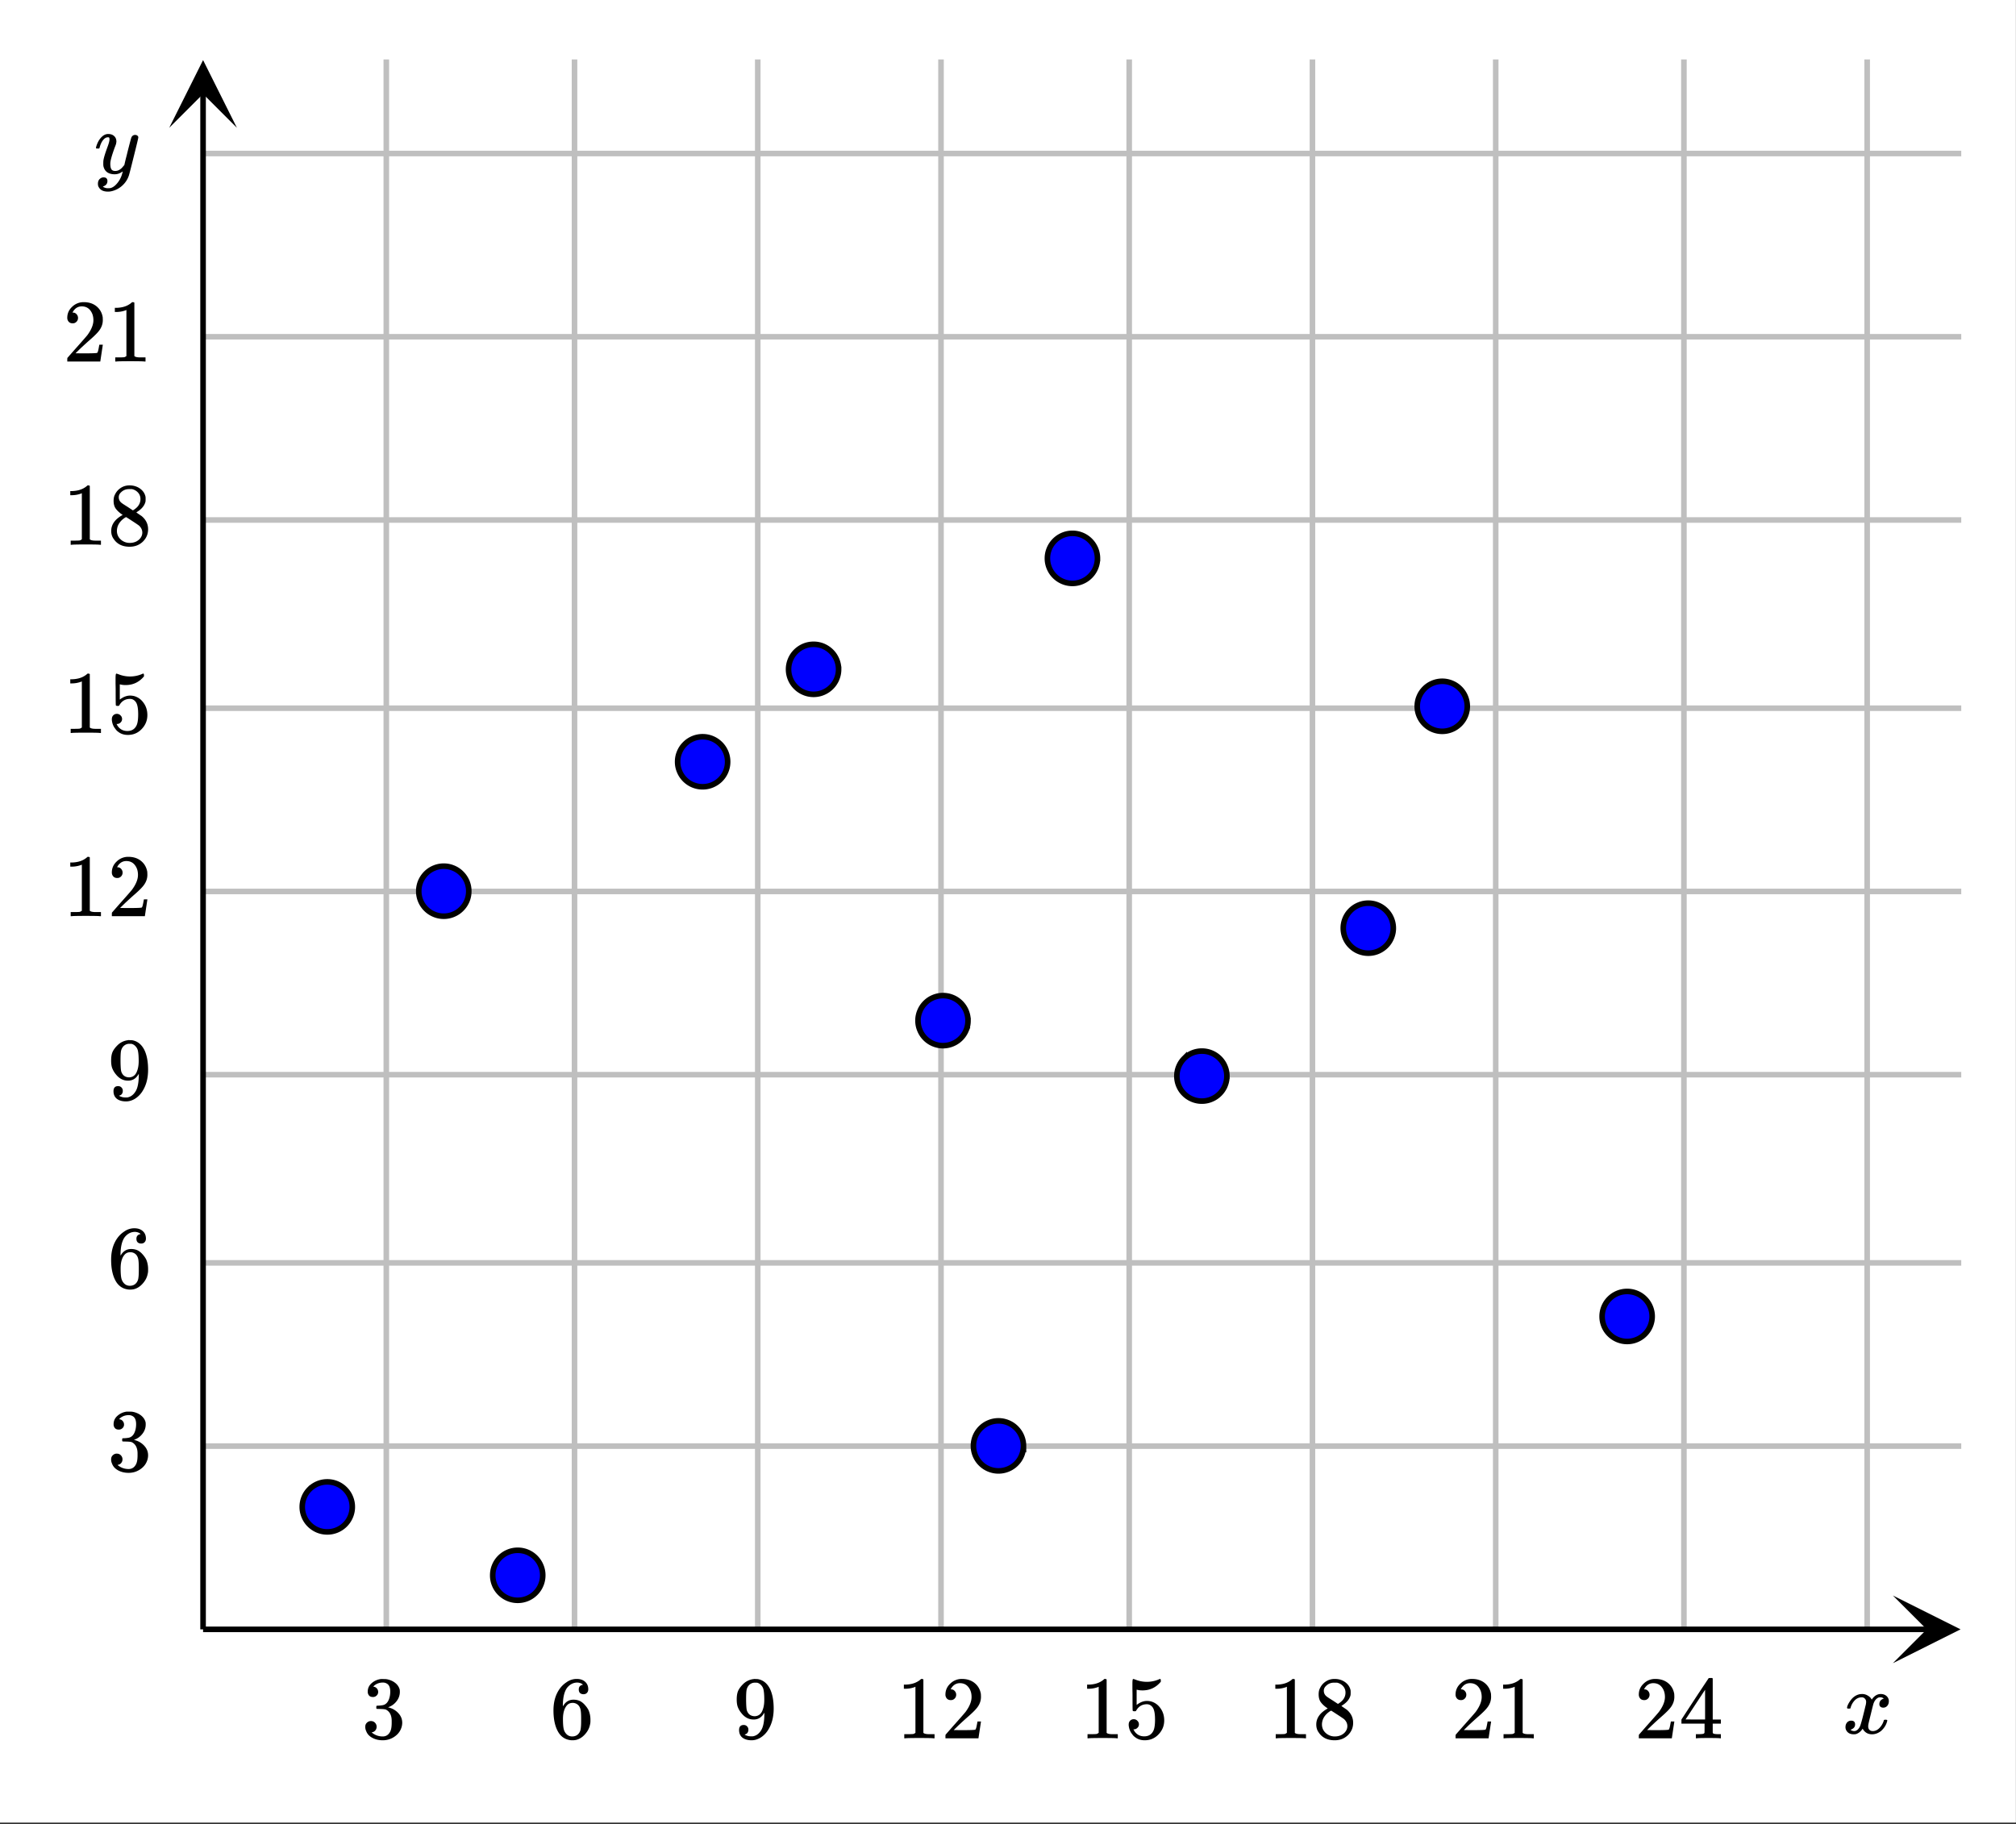 <svg xmlns="http://www.w3.org/2000/svg" xmlns:xlink="http://www.w3.org/1999/xlink" width="406.72" height="368" viewBox="0 0 305.04 276"><rect x="0" y="0" width="305.04" height="276" fill="#333333" stroke="none"/><defs><symbol overflow="visible" id="d"><path d="M.781-3.75C.727-3.8.703-3.848.703-3.89c.031-.25.172-.563.422-.938.414-.633.941-1.004 1.578-1.11.133-.007.235-.015.297-.015.313 0 .598.086.86.25.269.156.46.355.578.594.113-.157.187-.25.218-.282.332-.375.711-.562 1.14-.562.364 0 .661.105.891.312.227.211.344.465.344.766 0 .281-.078.516-.234.703a.776.776 0 0 1-.625.281.64.64 0 0 1-.422-.14.521.521 0 0 1-.156-.39c0-.415.222-.696.672-.845a.58.58 0 0 0-.141-.093.705.705 0 0 0-.39-.094.91.91 0 0 0-.266.031c-.336.149-.586.445-.75.89-.032.075-.164.579-.39 1.516-.231.93-.356 1.45-.376 1.563a1.827 1.827 0 0 0-.047.406c0 .211.063.383.188.516.125.125.289.187.5.187.383 0 .726-.16 1.031-.484.3-.32.508-.676.625-1.063.02-.082.04-.129.063-.14.03-.02.109-.031.234-.031.164 0 .25.039.25.109 0 .012-.012.058-.031.14-.149.563-.461 1.055-.938 1.47-.43.323-.875.484-1.344.484-.625 0-1.101-.282-1.421-.844-.262.406-.594.68-1 .812-.086.02-.2.032-.344.032-.524 0-.89-.188-1.11-.563a.953.953 0 0 1-.14-.531c0-.27.078-.5.234-.688a.798.798 0 0 1 .625-.28c.395 0 .594.187.594.562 0 .336-.164.574-.484.718a.359.359 0 0 1-.063.047l-.078.031c-.012.012-.024.016-.031.016h-.032c0 .031.063.074.188.125a.817.817 0 0 0 .36.078c.32 0 .597-.203.827-.61.102-.163.282-.75.532-1.75.05-.206.109-.437.171-.687.063-.257.11-.457.141-.593.031-.133.05-.211.063-.235a2.86 2.86 0 0 0 .078-.531.678.678 0 0 0-.188-.5.613.613 0 0 0-.484-.203c-.406 0-.762.156-1.063.469a2.562 2.562 0 0 0-.609 1.078c-.012.074-.031.12-.063.14a.752.752 0 0 1-.218.016zm0 0"/></symbol><symbol overflow="visible" id="m"><path d="M6.234-5.813c.125 0 .227.04.313.11.094.062.14.152.14.266 0 .117-.226 1.058-.671 2.828C5.578-.836 5.328.133 5.266.312a3.459 3.459 0 0 1-.688 1.22 3.641 3.641 0 0 1-1.11.874c-.491.239-.945.36-1.359.36-.687 0-1.152-.22-1.39-.657-.094-.125-.14-.304-.14-.53 0-.306.085-.544.265-.72.187-.168.379-.25.578-.25.394 0 .594.188.594.563 0 .332-.157.578-.47.734a.298.298 0 0 1-.062.032.295.295 0 0 0-.078.03c-.011.009-.023.016-.031.016L1.328 2c.031.05.129.11.297.172.133.05.273.078.422.078h.11c.155 0 .273-.012.359-.031.332-.094.648-.324.953-.688A3.69 3.69 0 0 0 4.188.25c.093-.3.14-.477.14-.531 0-.008-.012-.004-.031.015a.358.358 0 0 1-.078.047c-.336.239-.703.36-1.11.36-.46 0-.84-.106-1.14-.313-.293-.219-.48-.531-.563-.937a2.932 2.932 0 0 1-.015-.407c0-.218.007-.382.03-.5.063-.394.266-1.054.61-1.984.196-.531.297-.898.297-1.11a.838.838 0 0 0-.031-.265c-.024-.05-.074-.078-.156-.078h-.063c-.21 0-.406.094-.594.281-.293.293-.511.727-.656 1.297 0 .012-.008.027-.015.047a.188.188 0 0 1-.032.047l-.015.015c-.012.012-.028.016-.047.016h-.36C.305-3.8.281-3.836.281-3.86a.97.97 0 0 1 .047-.203c.188-.625.469-1.113.844-1.468.3-.282.617-.422.953-.422.383 0 .688.105.906.312.227.2.344.485.344.86-.023.168-.04.261-.047.281 0 .055-.07.246-.203.578-.367 1-.586 1.735-.656 2.203a1.857 1.857 0 0 0-.016.297c0 .344.05.61.156.797.114.18.313.266.594.266.207 0 .406-.051.594-.157a1.84 1.84 0 0 0 .422-.328c.093-.101.21-.242.36-.422a32.833 32.833 0 0 1 .25-1.063c.093-.35.175-.687.25-1 .343-1.35.534-2.062.577-2.124a.592.592 0 0 1 .578-.36zm0 0"/></symbol><symbol overflow="visible" id="e"><path d="M1.719-6.25c-.25 0-.446-.07-.578-.219a.863.863 0 0 1-.204-.593c0-.508.196-.938.594-1.282a2.566 2.566 0 0 1 1.407-.625h.203c.312 0 .507.008.593.016.301.043.602.137.907.281.593.305.968.727 1.125 1.266.02.093.03.218.03.375 0 .523-.167.996-.5 1.422-.323.418-.73.714-1.218.89-.055.024-.055.04 0 .047.008 0 .05.012.125.031.55.157 1.016.446 1.39.86.376.418.563.89.563 1.422 0 .367-.086.718-.25 1.062-.218.461-.574.84-1.062 1.14-.492.302-1.04.454-1.64.454-.595 0-1.122-.125-1.579-.375-.46-.25-.766-.586-.922-1.016a1.45 1.45 0 0 1-.14-.656c0-.25.082-.453.25-.61a.831.831 0 0 1 .609-.25c.25 0 .453.087.61.25.163.169.25.372.25.61 0 .21-.063.39-.188.547a.768.768 0 0 1-.469.281l-.094.031c.489.407 1.047.61 1.672.61.5 0 .875-.239 1.125-.719.156-.29.234-.742.234-1.36v-.265c0-.852-.292-1.426-.875-1.719-.124-.05-.398-.082-.812-.093l-.563-.016-.046-.031c-.024-.02-.032-.086-.032-.204 0-.113.008-.18.032-.203.03-.03.054-.046.078-.046.25 0 .508-.02.781-.063.395-.05.695-.27.906-.656.207-.395.313-.867.313-1.422 0-.582-.157-.973-.469-1.172a1.131 1.131 0 0 0-.64-.188c-.45 0-.844.122-1.188.36l-.125.094a.671.671 0 0 0-.094.109l-.047.047a.88.88 0 0 0 .094.031c.176.024.328.11.453.266.125.148.188.32.188.515a.715.715 0 0 1-.235.547.76.76 0 0 1-.562.219zm0 0"/></symbol><symbol overflow="visible" id="f"><path d="M5.031-8.11c-.199-.195-.48-.304-.843-.328-.625 0-1.153.274-1.579.813-.418.586-.625 1.492-.625 2.719L2-4.86l.11-.172c.363-.54.859-.813 1.484-.813.414 0 .781.09 1.094.266a2.6 2.6 0 0 1 .64.547c.219.242.395.492.531.75.196.449.297.933.297 1.453v.234c0 .211-.027.403-.078.578-.105.532-.383 1.032-.828 1.5-.387.407-.82.66-1.297.766a2.688 2.688 0 0 1-.547.047c-.168 0-.32-.016-.453-.047-.668-.125-1.2-.484-1.594-1.078C.83-1.66.563-2.79.563-4.218c0-.97.171-1.817.515-2.548.344-.726.82-1.296 1.438-1.703a2.62 2.62 0 0 1 1.562-.515c.531 0 .953.14 1.266.421.32.282.484.665.484 1.141 0 .23-.07.414-.203.547-.125.137-.297.203-.516.203-.218 0-.398-.062-.53-.187-.126-.125-.188-.301-.188-.532 0-.406.21-.644.64-.718zm-.593 3.235a1.18 1.18 0 0 0-.97-.484c-.335 0-.605.105-.812.312C2.22-4.597 2-3.883 2-2.907c0 .794.05 1.345.156 1.657.094.273.242.5.453.688.22.187.477.28.782.28.457 0 .804-.171 1.046-.515.133-.187.22-.41.25-.672.04-.258.063-.64.063-1.14v-.422c0-.508-.023-.895-.063-1.156a1.566 1.566 0 0 0-.25-.688zm0 0"/></symbol><symbol overflow="visible" id="g"><path d="M2.328-1.297a.76.76 0 0 1-.14.469.597.597 0 0 1-.36.234l-.062.016c0 .012.03.039.093.078a.289.289 0 0 0 .157.063c.195.093.453.14.765.14.164 0 .281-.008.344-.031.438-.102.8-.379 1.094-.828.351-.508.531-1.383.531-2.625v-.094l-.078.11c-.367.617-.883.921-1.547.921-.719 0-1.328-.312-1.828-.937a3.351 3.351 0 0 1-.563-.938c-.117-.3-.171-.687-.171-1.156 0-.52.066-.945.203-1.281.144-.332.39-.672.734-1.016a2.658 2.658 0 0 1 1.672-.797l.031-.015h.078c.008 0 .035.007.078.015h.11c.187 0 .316.012.39.031.727.157 1.297.622 1.704 1.391.394.781.593 1.797.593 3.047 0 1.262-.273 2.324-.812 3.188a3.582 3.582 0 0 1-1.14 1.187c-.45.281-.915.422-1.391.422-.575 0-1.032-.133-1.376-.39C1.095-.364.922-.75.922-1.25c0-.508.234-.766.703-.766.207 0 .375.07.5.204a.676.676 0 0 1 .203.515zm1.36-7.11a4.146 4.146 0 0 0-.376-.015c-.335 0-.624.121-.874.36a1.5 1.5 0 0 0-.376.718c-.054.274-.078.735-.078 1.39 0 .618.02 1.106.063 1.47.039.336.172.609.39.828.227.21.516.312.86.312h.047c.488-.039.844-.289 1.062-.75.219-.468.328-1.035.328-1.703 0-.695-.039-1.203-.109-1.516A1.36 1.36 0 0 0 4.297-8a1.248 1.248 0 0 0-.61-.406zm0 0"/></symbol><symbol overflow="visible" id="h"><path d="M5.61 0c-.157-.031-.872-.047-2.141-.047C2.207-.047 1.5-.03 1.344 0h-.157v-.625h.344c.52 0 .86-.008 1.016-.031.07-.008.18-.067.328-.172v-6.969c-.023 0-.059.016-.11.047a4.134 4.134 0 0 1-1.39.25h-.25v-.625h.25c.758-.02 1.39-.188 1.89-.5a2.46 2.46 0 0 0 .422-.313c.008-.03.063-.046.157-.046a.36.36 0 0 1 .234.078v8.078c.133.137.43.203.89.203h.798V0zm0 0"/></symbol><symbol overflow="visible" id="i"><path d="M1.484-5.781c-.25 0-.449-.078-.593-.235a.872.872 0 0 1-.22-.609c0-.645.243-1.195.735-1.656a2.46 2.46 0 0 1 1.766-.703c.77 0 1.41.21 1.922.625.508.418.82.964.937 1.64.008.168.016.32.016.453 0 .524-.156 1.012-.469 1.47-.25.374-.758.89-1.516 1.546-.324.281-.777.695-1.359 1.234l-.781.766 1.016.016c1.414 0 2.164-.024 2.25-.079.039-.007.085-.101.14-.28.031-.095.094-.4.188-.923v-.03h.53v.03l-.374 2.47V0h-5v-.25c0-.188.008-.29.031-.313.008-.007.383-.437 1.125-1.28.977-1.095 1.61-1.813 1.89-2.157.602-.82.907-1.57.907-2.25 0-.594-.156-1.086-.469-1.484-.312-.407-.746-.61-1.297-.61-.523 0-.945.235-1.265.703-.024.032-.047.079-.078.141a.274.274 0 0 0-.047.078c0 .012.02.016.062.016a.68.68 0 0 1 .547.25.801.801 0 0 1 .219.562c0 .23-.078.422-.235.578a.76.76 0 0 1-.578.235zm0 0"/></symbol><symbol overflow="visible" id="j"><path d="M1.438-2.89a.72.72 0 0 1 .546.234.72.72 0 0 1 .235.547c0 .21-.078.386-.235.53a.73.73 0 0 1-.515.22h-.094l.047.062c.133.293.336.531.61.719.28.187.609.281.984.281.644 0 1.101-.27 1.375-.812.175-.332.265-.907.265-1.72 0-.925-.125-1.55-.375-1.874-.23-.3-.515-.453-.86-.453-.698 0-1.23.308-1.593.922a.312.312 0 0 1-.094.125.761.761 0 0 1-.203.015c-.148 0-.23-.031-.25-.093-.023-.032-.031-.817-.031-2.36 0-.258-.008-.57-.016-.937v-.72c0-.5.032-.75.094-.75a.047.047 0 0 1 .047-.03l.25.078a4.646 4.646 0 0 0 3.625-.016.402.402 0 0 1 .172-.062c.07 0 .11.086.11.25v.171C4.8-7.686 3.878-7.25 2.765-7.25c-.282 0-.532-.023-.75-.078l-.141-.031v2.312c.508-.406 1.035-.61 1.578-.61.164 0 .348.024.547.063.602.157 1.094.5 1.469 1.032.383.523.578 1.14.578 1.859 0 .812-.29 1.515-.86 2.11-.562.593-1.261.89-2.093.89C2.52.297 2.035.14 1.64-.172a1.618 1.618 0 0 1-.438-.453C.93-.945.758-1.348.687-1.828c0-.02-.007-.055-.015-.11v-.14c0-.25.07-.445.219-.594a.745.745 0 0 1 .546-.219zm0 0"/></symbol><symbol overflow="visible" id="k"><path d="M2.313-4.516c-.438-.289-.778-.593-1.016-.906-.242-.312-.36-.723-.36-1.234 0-.383.07-.707.22-.969.195-.406.488-.734.874-.984.383-.25.82-.375 1.313-.375.613 0 1.144.164 1.594.484.445.324.722.734.828 1.234.007.055.015.164.015.329 0 .199-.008.328-.015.39-.137.594-.547 1.11-1.235 1.547l-.156.11c.5.343.758.523.781.53.664.544 1 1.215 1 2.016 0 .73-.265 1.356-.797 1.875-.53.508-1.199.766-2 .766C2.254.297 1.441-.11.922-.922c-.23-.32-.344-.71-.344-1.172 0-.976.578-1.785 1.735-2.422zM5-6.922c0-.383-.125-.71-.375-.984a1.69 1.69 0 0 0-.922-.516h-.437c-.48 0-.883.164-1.204.485-.23.21-.343.453-.343.734 0 .387.164.695.5.922.039.043.328.23.86.562l.78.516c.008-.008.067-.047.172-.11a2.95 2.95 0 0 0 .25-.187C4.758-5.883 5-6.36 5-6.922zM1.437-2.109c0 .523.192.96.579 1.312a2.01 2.01 0 0 0 1.359.516c.363 0 .695-.07 1-.219.3-.156.531-.36.688-.61.144-.226.218-.472.218-.734 0-.383-.156-.726-.468-1.031-.075-.07-.45-.328-1.125-.766l-.407-.265C3.133-4 3.02-4.07 2.937-4.125l-.109-.063-.156.079c-.563.367-.938.812-1.125 1.343-.074.243-.11.461-.11.657zm0 0"/></symbol><symbol overflow="visible" id="l"><path d="M6.234 0c-.125-.031-.71-.047-1.75-.047-1.074 0-1.671.016-1.796.047h-.126v-.625h.422c.383-.008.618-.031.704-.063a.286.286 0 0 0 .171-.14c.008-.008.016-.25.016-.719v-.672h-3.5v-.625l2.031-3.11A431.58 431.58 0 0 1 4.5-9.108c.02-.008.113-.016.281-.016h.25l.078.078v6.203h1.235v.625H5.109V-.89a.25.25 0 0 0 .079.157c.07.062.328.101.765.109h.39V0zm-2.28-2.844v-4.5L1-2.859l1.469.015zm0 0"/></symbol><clipPath id="a"><path d="M0 0h305v275.773H0zm0 0"/></clipPath><clipPath id="b"><path d="M286.41 241.426H297V252h-10.59zm0 0"/></clipPath><clipPath id="c"><path d="M25.602 9H36v10.34H25.602zm0 0"/></clipPath></defs><g clip-path="url(#a)" fill="#fff"><path d="M0 0h305v275.773H0zm0 0"/><path d="M0 0h305.75v275.773H0zm0 0"/></g><path d="M58.453 246.547V8.992M86.93 246.547V8.992M114.656 246.547V8.992M142.383 246.547V8.992M170.86 246.547V8.992M198.586 246.547V8.992M226.316 246.547V8.992M254.793 246.547V8.992M282.52 246.547V8.992M30.727 218.82h266.03M30.727 191.094h266.03M30.727 162.617h266.03M30.727 134.89h266.03M30.727 107.164h266.03M30.727 78.684h266.03M30.727 50.957h266.03M30.727 23.23h266.03" fill="none" stroke-width=".843" stroke="gray" stroke-opacity=".502"/><path d="M30.727 246.547h260.91" fill="none" stroke-width=".843" stroke="#000"/><g clip-path="url(#b)"><path d="M286.41 241.426l10.242 5.12-10.242 5.122 5.121-5.121zm0 0"/></g><path d="M30.727 246.547V14.113" fill="none" stroke-width=".843" stroke="#000"/><g clip-path="url(#c)"><path d="M25.602 19.34l5.125-10.246 5.12 10.246-5.12-5.125zm0 0"/></g><path d="M53.305 228.02c0 .5-.098.984-.29 1.445a3.734 3.734 0 0 1-.82 1.23 3.76 3.76 0 0 1-2.676 1.105c-.5 0-.984-.093-1.449-.284a3.885 3.885 0 0 1-1.226-.82 3.734 3.734 0 0 1-.82-1.231 3.744 3.744 0 0 1-.29-1.445c0-.504.098-.989.29-1.45.19-.464.464-.875.82-1.23a3.885 3.885 0 0 1 1.226-.82c.465-.192.95-.286 1.45-.286a3.76 3.76 0 0 1 2.675 1.106c.356.355.63.766.82 1.23.192.461.29.946.29 1.45zm0 0M70.93 134.852c0 .504-.094.984-.285 1.449a3.79 3.79 0 0 1-.825 1.226 3.678 3.678 0 0 1-1.226.82c-.461.192-.946.29-1.45.29-.5 0-.984-.098-1.445-.29a3.734 3.734 0 0 1-1.23-.82 3.76 3.76 0 0 1-1.105-2.676c0-.5.093-.984.284-1.449.196-.46.47-.87.82-1.226a3.734 3.734 0 0 1 1.231-.82 3.749 3.749 0 0 1 2.895 0c.465.19.875.464 1.226.82.356.355.63.765.825 1.226.191.465.285.95.285 1.45zm0 0M82.121 238.371c0 .5-.094.985-.289 1.445a3.734 3.734 0 0 1-.82 1.231 3.76 3.76 0 0 1-2.676 1.105c-.5 0-.984-.093-1.445-.285a3.859 3.859 0 0 1-1.23-.82 3.734 3.734 0 0 1-.821-1.23 3.74 3.74 0 0 1-.285-1.446c0-.504.093-.988.285-1.449.191-.465.465-.875.82-1.23a3.859 3.859 0 0 1 1.23-.82 3.74 3.74 0 0 1 1.446-.286 3.76 3.76 0 0 1 2.676 1.105c.355.356.629.766.82 1.231.195.46.29.945.29 1.45zm0 0M110.098 115.27c0 .5-.094.984-.285 1.445a3.734 3.734 0 0 1-.82 1.23 3.859 3.859 0 0 1-1.231.82 3.74 3.74 0 0 1-1.446.286 3.76 3.76 0 0 1-2.675-1.106 3.734 3.734 0 0 1-.82-1.23 3.673 3.673 0 0 1-.29-1.445c0-.504.094-.989.29-1.45.19-.464.464-.875.82-1.226a3.749 3.749 0 0 1 2.675-1.11c.5 0 .985.094 1.446.286a3.806 3.806 0 0 1 2.05 2.05c.192.461.286.946.286 1.45zm0 0M126.887 101.277c0 .504-.098.985-.29 1.45a3.678 3.678 0 0 1-.82 1.226 3.758 3.758 0 0 1-1.226.82c-.465.196-.95.29-1.45.29s-.984-.094-1.449-.29a3.758 3.758 0 0 1-1.226-.82 3.678 3.678 0 0 1-.82-1.226 3.763 3.763 0 0 1 0-2.895c.19-.465.464-.875.82-1.23a3.885 3.885 0 0 1 1.226-.82c.465-.192.95-.286 1.45-.286s.984.094 1.449.285c.46.196.87.469 1.226.82.356.356.63.766.82 1.231.192.461.29.945.29 1.445zm0 0M146.469 154.438c0 .5-.094.984-.285 1.445a3.859 3.859 0 0 1-.82 1.23 3.734 3.734 0 0 1-1.231.82 3.763 3.763 0 0 1-2.895 0 3.678 3.678 0 0 1-1.226-.82 3.734 3.734 0 0 1-.82-1.23 3.673 3.673 0 0 1-.29-1.445c0-.504.094-.985.29-1.45.19-.465.464-.87.82-1.226a3.678 3.678 0 0 1 1.226-.82 3.763 3.763 0 0 1 2.895 0c.465.19.875.464 1.23.82a3.76 3.76 0 0 1 1.105 2.676zm0 0M154.863 218.785a3.777 3.777 0 0 1-1.109 2.676 3.718 3.718 0 0 1-1.227.82 3.763 3.763 0 0 1-2.894 0 3.734 3.734 0 0 1-1.23-.82 3.777 3.777 0 0 1 0-5.352 3.734 3.734 0 0 1 1.23-.82 3.763 3.763 0 0 1 2.895 0c.464.192.87.465 1.226.82.355.356.629.766.82 1.227.192.465.29.945.29 1.45zm0 0M166.055 84.492c0 .504-.098.985-.29 1.45-.19.46-.464.87-.82 1.226a3.718 3.718 0 0 1-1.226.82 3.763 3.763 0 0 1-2.899 0 3.758 3.758 0 0 1-1.226-.82 3.758 3.758 0 0 1-.82-1.227 3.763 3.763 0 0 1 0-2.898c.19-.46.464-.871.82-1.227a3.777 3.777 0 0 1 5.352 0 3.777 3.777 0 0 1 1.11 2.676zm0 0M185.64 162.828c0 .504-.097.985-.288 1.45a3.678 3.678 0 0 1-.82 1.226 3.734 3.734 0 0 1-1.231.82c-.461.196-.945.29-1.445.29-.504 0-.985-.094-1.45-.29a3.718 3.718 0 0 1-1.226-.82 3.678 3.678 0 0 1-.82-1.227 3.763 3.763 0 0 1 0-2.894c.19-.465.464-.875.82-1.23a3.76 3.76 0 0 1 2.676-1.105c.5-.001.984.093 1.445.284.465.195.875.469 1.23.82.356.356.63.766.82 1.23.192.462.29.946.29 1.446zm0 0M210.82 140.45c0 .5-.097.984-.289 1.445a3.734 3.734 0 0 1-.82 1.23 3.885 3.885 0 0 1-1.227.82c-.464.192-.949.286-1.449.286a3.76 3.76 0 0 1-2.676-1.106 3.734 3.734 0 0 1-.82-1.23 3.763 3.763 0 0 1 0-2.895c.192-.465.465-.875.82-1.227a3.718 3.718 0 0 1 1.227-.82c.465-.195.945-.289 1.45-.289.5 0 .984.094 1.448.29.461.19.872.464 1.227.82.355.351.629.761.82 1.226.192.465.29.945.29 1.45zm0 0M222.012 106.875a3.777 3.777 0 0 1-1.11 2.676 3.734 3.734 0 0 1-1.23.82 3.763 3.763 0 0 1-2.895 0 3.678 3.678 0 0 1-1.226-.82 3.758 3.758 0 0 1-.82-1.227 3.706 3.706 0 0 1-.29-1.449c0-.504.094-.984.29-1.45.191-.464.464-.87.82-1.226a3.678 3.678 0 0 1 1.226-.82 3.763 3.763 0 0 1 2.895 0c.465.191.875.465 1.23.82.356.356.63.762.82 1.227.192.465.29.945.29 1.449zm0 0M249.988 199.2c0 .503-.097.984-.289 1.449a3.678 3.678 0 0 1-.82 1.226 3.758 3.758 0 0 1-1.227.82c-.464.196-.949.29-1.449.29-.5 0-.984-.094-1.449-.29a3.758 3.758 0 0 1-1.227-.82 3.678 3.678 0 0 1-.82-1.226 3.763 3.763 0 0 1 0-2.895c.192-.465.465-.875.82-1.23a3.758 3.758 0 0 1 2.676-1.106 3.773 3.773 0 0 1 2.676 1.106c.355.355.629.765.82 1.23.192.46.29.945.29 1.445zm0 0" fill="#00f" stroke-width=".843" stroke="#000"/><use xlink:href="#d" x="278.771" y="262.285"/><use xlink:href="#e" x="54.705" y="263.034"/><use xlink:href="#f" x="83.182" y="263.034"/><use xlink:href="#g" x="110.909" y="263.034"/><use xlink:href="#h" x="135.639" y="263.034"/><use xlink:href="#i" x="142.383" y="263.034"/><use xlink:href="#h" x="163.366" y="263.034"/><use xlink:href="#j" x="170.111" y="263.034"/><use xlink:href="#h" x="191.843" y="263.034"/><use xlink:href="#k" x="198.587" y="263.034"/><use xlink:href="#i" x="219.57" y="263.034"/><use xlink:href="#h" x="226.314" y="263.034"/><use xlink:href="#i" x="247.297" y="263.034"/><use xlink:href="#l" x="254.042" y="263.034"/><use xlink:href="#m" x="14.238" y="26.229"/><use xlink:href="#e" x="16.252" y="222.568"/><use xlink:href="#f" x="16.252" y="194.84"/><use xlink:href="#g" x="16.252" y="166.364"/><use xlink:href="#h" x="9.508" y="138.636"/><use xlink:href="#i" x="16.252" y="138.636"/><use xlink:href="#h" x="9.508" y="110.909"/><use xlink:href="#j" x="16.252" y="110.909"/><use xlink:href="#h" x="9.508" y="82.432"/><use xlink:href="#k" x="16.252" y="82.432"/><use xlink:href="#i" x="9.508" y="54.705"/><use xlink:href="#h" x="16.252" y="54.705"/></svg>